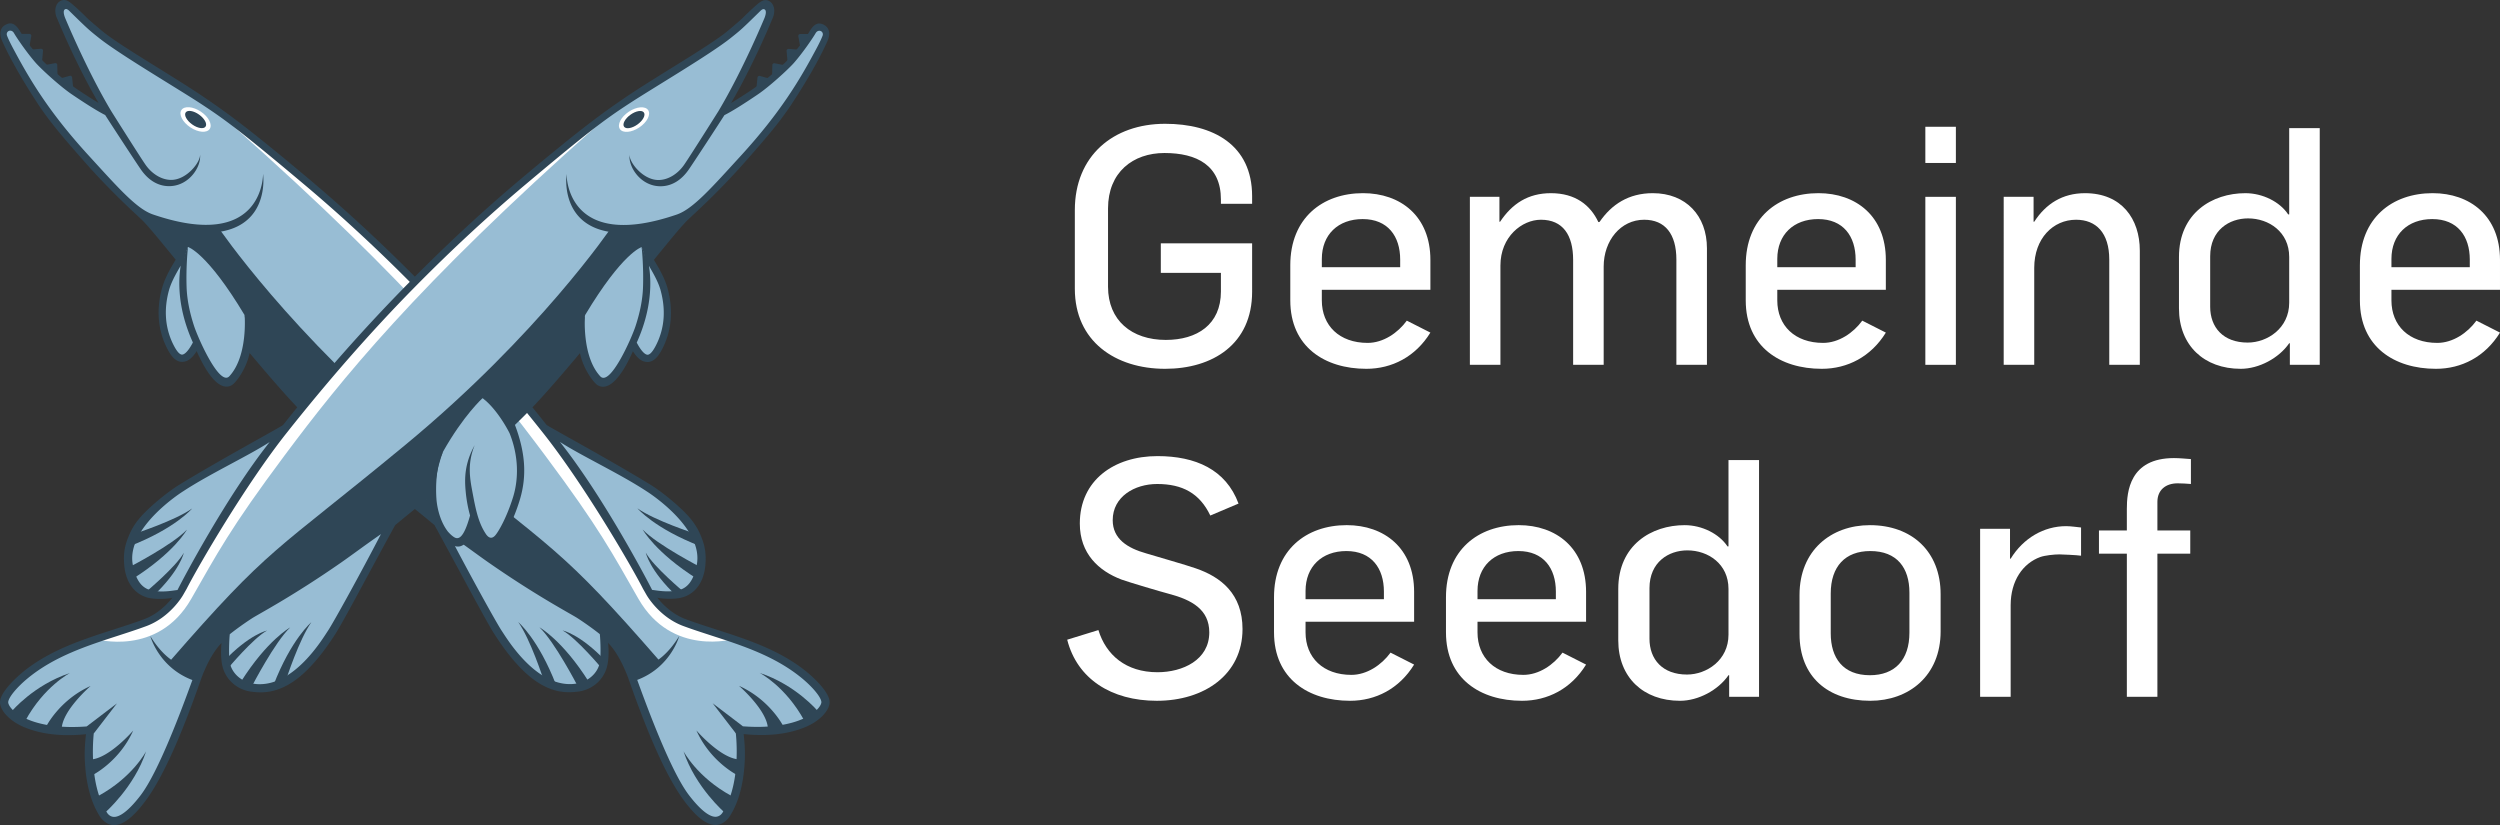 <svg xmlns="http://www.w3.org/2000/svg" viewBox="0 0 7251.22 2393.23"><rect x="0" y="0" width="7251.22" height="2393.23" fill="#333333" stroke="none"/><defs><style>.cls-1{fill:#fff;}.cls-2{fill:#98bdd4;}.cls-3{fill:#2f4656;}.cls-4{fill:#537a9b;}.cls-5{fill:#efea7a;}.cls-6{fill:#afa456;}.cls-7{fill:#7c723f;}</style></defs><g id="Ebene_2" data-name="Ebene 2"><g id="Ebene_9" data-name="Ebene 9"><path class="cls-1" d="M3379.46,1069.72c-144.44,0-261.92-79.93-261.92-232.07V609.43c0-157,110.74-250.37,261.92-250.37,138.67,0,252.3,60.66,252.3,209.92v22.15h-90.52V578.61c0-99.18-70.3-134.81-163.7-134.81-91.48,0-163.71,55.85-163.71,160.81V831.87c0,97.26,68.38,154.07,167.56,154.07,90.52,0,159.85-44.29,159.85-140.59V791.43h-174.3v-85.7h264.82V846.31C3631.76,998.46,3517.17,1069.72,3379.46,1069.72Z"/><path class="cls-1" d="M3963,1069.72c-120.37,0-220.52-63.55-220.52-198.37V769.28c0-136.74,93.41-209,210.89-209,108.82,0,195.48,66.44,195.48,193.55v86.67H3833.93v30.81c0,73.19,51,123.26,132.89,123.26,45.26,0,87.63-28.89,113.63-64.52l68.37,34.67C4105.49,1035.06,4037.12,1069.72,3963,1069.72Zm98.22-316.81c0-67.41-35.63-117.48-108.81-117.48-71.26,0-118.45,45.25-118.45,115.55v24.08h227.26Z"/><path class="cls-1" d="M4862.33,1058.17V752.91c0-74.15-32.74-115.56-93.41-115.56-68.37,0-117.48,60.67-117.48,135.78v285h-88.59V753.87c0-72.22-29.85-116.52-93.41-116.52-54.89,0-117.48,49.11-117.48,132.89v287.93h-88.59V570.91h85.7v72.22H4351c34.67-52,80.89-82.81,147.33-82.81,71.26,0,114.59,34.66,137.7,83.78,0,0,3.86,0,3.86-1,34.66-50.07,83.77-82.81,154.07-82.81,96.29,0,157,65.48,157,159.85v338Z"/><path class="cls-1" d="M5284,1069.72c-120.37,0-220.51-63.55-220.51-198.37V769.28c0-136.74,93.4-209,210.88-209,108.81,0,195.49,66.44,195.49,193.55v86.67H5155v30.81c0,73.19,51,123.26,132.88,123.26,45.26,0,87.63-28.89,113.63-64.52l68.38,34.67C5426.56,1035.06,5358.19,1069.72,5284,1069.72Zm98.23-316.81c0-67.41-35.63-117.48-108.82-117.48C5202.19,635.43,5155,680.68,5155,751v24.08h227.26Z"/><path class="cls-1" d="M5584.45,472.69v-105H5673v105Zm0,585.48V570.91H5673v487.26Z"/><path class="cls-1" d="M6117.9,1058.17V752.91c0-78-38.51-115.56-96.29-115.56-66.44,0-121.33,53.93-121.33,139.63v281.19h-88.59V570.91h86.67v72.22h1.92c33.7-52,81.85-82.81,147.33-82.81,105.92,0,158.89,74.15,158.89,166.59v331.26Z"/><path class="cls-1" d="M6641.71,1058.17v-62.6h-1.92c-29.85,43.34-87.63,74.15-140.59,74.15-105.93,0-179.12-67.41-179.12-175.26V745.21c0-127.11,96.3-184.89,192.6-184.89,50.07,0,100.15,25,124.22,61.63h2.89V371.58h88.59v686.59Zm-1.92-313c0-72.23-58.75-111.71-119.41-111.71-53.92,0-109.78,33.7-109.78,109.78V889.65c0,59.7,37.56,104,108.81,104,56.82,0,120.38-41.41,120.38-115.56Z"/><path class="cls-1" d="M7065.37,1069.72c-120.37,0-220.52-63.55-220.52-198.37V769.28c0-136.74,93.41-209,210.89-209,108.82,0,195.48,66.44,195.48,193.55v86.67H6936.34v30.81c0,73.19,51,123.26,132.89,123.26,45.25,0,87.62-28.89,113.62-64.52l68.37,34.67C7207.89,1035.06,7139.51,1069.72,7065.37,1069.72Zm98.22-316.81c0-67.41-35.63-117.48-108.82-117.48-71.26,0-118.43,45.25-118.43,115.55v24.08h227.25Z"/><path class="cls-1" d="M3355.39,2032.62c-131.93,0-231.11-63.56-260-177.19l90.52-27.92c22.15,72.22,79.92,122.29,171.4,122.29,73.19,0,150.23-35.63,150.23-115.55,0-66.45-51-94.37-116.52-111.7-22.15-5.78-116.52-33.71-137.71-41.41C3186.87,1656.1,3132,1606,3132,1518.4c0-125.19,99.19-195.48,225.33-195.48,109.78,0,198.38,38.52,235,137.7l-81.85,34.67c-30.81-64.52-80.88-91.48-154.07-91.48-65.48,0-129,36.59-129,105,0,53.92,42.37,80.89,97.26,96.3,22.14,6.74,119.4,34.66,143.48,43.33,73.18,25,135.77,74.15,135.77,176.22C3603.83,1956.55,3493.09,2032.62,3355.39,2032.62Z"/><path class="cls-1" d="M3915.78,2032.62c-120.37,0-220.52-63.56-220.52-198.37V1732.17c0-136.73,93.41-209,210.89-209,108.82,0,195.48,66.45,195.48,193.56v86.66H3786.74v30.82c0,73.18,51,123.26,132.89,123.26,45.26,0,87.63-28.89,113.63-64.52l68.37,34.66C4058.3,1998,3989.93,2032.62,3915.78,2032.62ZM4014,1715.8c0-67.4-35.63-117.48-108.81-117.48-71.26,0-118.45,45.26-118.45,115.56V1738H4014Z"/><path class="cls-1" d="M4414.55,2032.62c-120.37,0-220.52-63.56-220.52-198.37V1732.17c0-136.73,93.41-209,210.89-209,108.82,0,195.48,66.45,195.48,193.56v86.66H4285.51v30.82c0,73.18,51,123.26,132.89,123.26,45.26,0,87.63-28.89,113.63-64.52l68.37,34.66C4557.07,1998,4488.69,2032.62,4414.55,2032.62Zm98.22-316.82c0-67.4-35.63-117.48-108.81-117.48-71.26,0-118.45,45.26-118.45,115.56V1738h227.26Z"/><path class="cls-1" d="M5015.39,2021.06v-62.59h-1.93c-29.85,43.33-87.63,74.15-140.58,74.15-105.93,0-179.11-67.41-179.11-175.26V1708.1c0-127.11,96.29-184.89,192.59-184.89,50.07,0,100.14,25,124.22,61.63h2.88V1334.48h88.6v686.58Zm-1.93-313c0-72.22-58.73-111.7-119.4-111.7-53.93,0-109.78,33.7-109.78,109.77v146.38c0,59.7,37.56,104,108.82,104,56.81,0,120.36-41.41,120.36-115.56Z"/><path class="cls-1" d="M5424.61,2032.62c-122.3,0-205.11-69.34-205.11-193.56V1725.44c0-129,91.48-202.23,204.14-202.23,121.34,0,205.11,76.08,205.11,200.3v107.85C5628.75,1960.4,5536.31,2032.62,5424.61,2032.62Zm113.63-313.93c0-71.25-35.63-120.37-113.63-120.37-72.23,0-114.59,44.3-114.59,123.26v115.56c0,71.26,35.63,121.33,113.62,121.33,72.23,0,114.6-44.3,114.6-123.26Z"/><path class="cls-1" d="M5973.45,1608c-15.4,0-42.37,2.89-55.85,7.71-50.08,18.29-85.71,68.37-85.71,139.63v265.77h-88.58V1533.81H5830v86.66h1.91c36.6-59.7,96.3-94.37,160.82-94.37,14.44,0,31.78,2.89,43.34,3.86v81.85C6024.49,1609.88,5978.27,1608,5973.45,1608Z"/><path class="cls-1" d="M6316.24,1401.88c-34.67,0-58.74,19.26-58.74,53.93v82.81h95.33V1606H6257.5v415h-88.59V1606H6088v-67.41h80.89V1476c0-49.11,7.7-147.33,136.73-147.33,16.37,0,33.71,1.92,49.11,2.88v72.23C6342.24,1402.84,6328.75,1401.88,6316.24,1401.88Z"/></g><g id="Ebene_12" data-name="Ebene 12"><path class="cls-2" d="M2322.26,1948.12s46.14,28.59,63,63-4.07,56.74-11.59,60.5-79,56.43-221,46.09c0,0,5.94,161.48-42.18,237.81s-133.71-61.93-133.71-61.93S1854.08,2051.36,1834,1962.33c0,0-30.6-82.77-79.89-116.32,0,0,12,59.84-3,83.48s-68.2,80.77-138,57.55-110.14-71.3-154.46-142-185.41-326.8-185.41-326.8L1154.89,1437s-14.67,133.25-80.72,134.6c0,0-37.77-41.23-45.14-65.84,0,0-8.25,53.4-45.51,62.44S903,1421.15,903,1421.15s-12.18-92.91,21.68-190.73c0,0-119-111.07-206.74-221.91,0,0-38.24,112.22-68.34,97.17s-70.26-91-78.87-114.61c0,0-19.19,60.38-48,48s-57.51-95.14-51.87-138.41,26.53-116.37,49.1-145c0,0-58.82-86.36-98.95-121.14C407,622.22,33.55,265.75,15.68,86.1c0,0,12.22-25.39,32,9.41s107.23,158,257.72,218.21c0,0-130.17-247.94-134.5-275.59s12-30.79,29.51-18.22,81.94,78,121.21,104.52S550.86,263.87,581.9,281.74,839.61,477.38,944.68,573.6s373,337.22,651.57,684c0,0,298.68,160.31,353.23,211.11s105.6,107.47,88.54,165.66-34.75,106.34-144.88,88.38c0,0-1.39,13.66,31.71,43s144.21,74.7,204.64,87.3S2322.26,1948.12,2322.26,1948.12Z"/><path class="cls-3" d="M633.94,660.6s210,310,596.31,629.13,388.22,288.33,686.35,631.06c0,0-46.73,35.45-83.81,29,0,0-36.48-69.4-79.54-111.56-45.1-44.15-235-154.62-380.84-250.44,0,0-158.1-118-200.41-145s-300.38-263.12-328.41-294c-144.47-159.24-339-410.92-420-512.06C423.54,636.67,559.45,679.52,633.94,660.6Z"/><path class="cls-2" d="M763,504.18s-31.54,211-328.1,92c-66.3-26.59-358.1-362.76-380.11-489.08L41.24,83l-30.5,6.61,66,143.8S244.48,474.28,423.54,636.67C423.54,636.67,746,775.07,763,504.18Z"/><ellipse class="cls-4" cx="1069.17" cy="1017.43" rx="14.71" ry="46.71" transform="translate(-406.28 1054.01) rotate(-45)"/><ellipse class="cls-4" cx="1239.13" cy="1145.41" rx="14.97" ry="45.43" transform="translate(-447 1211.68) rotate(-45)"/><ellipse class="cls-4" cx="1461.4" cy="1388.01" rx="17.43" ry="56.2" transform="translate(-553.44 1439.91) rotate(-45)"/><ellipse class="cls-4" cx="1300.05" cy="1291.88" rx="13.51" ry="26.94" transform="translate(-532.72 1297.66) rotate(-45)"/><path class="cls-2" d="M1981.13,1801.4s306.63,78.69,383,188.57c0,0,58.95,43.84,9.57,81.67s-170.24,55.49-221,46.09c0,0,5.94,174.64-42.18,237.81s-104-22.12-104-22.12-110.39-135.93-170.45-373.1C1836,1960.32,1960.32,1939.38,1981.13,1801.4Z"/><path class="cls-2" d="M1893.14,1722.78s151.06,28.59,148.14-115.31c0,0,7.55-84-146.1-179.3s-296.28-180.93-296.28-180.93S1685.83,1333,1893.14,1722.78Z"/><path class="cls-2" d="M1754.11,1842s-58.73-50.38-156.6-101.55-321.91-209.2-321.91-209.2,127,232,208.59,352.34,161,108.88,161,108.88,91.15-13.7,112.06-74.89Z"/><path class="cls-5" d="M1121,1309.23s46.45,108.76,11,212.28-80.46,22.68-80.46,22.68L1029,1505.8s-18.41,59.85-45.51,62.44-74.07-127.92-74.07-127.92-24.69-103.26,8.23-188.86c0,0,30.21-61.21,89-97C1006.66,1154.5,1062.19,1204.83,1121,1309.23Z"/><path class="cls-2" d="M709.17,913.53s23.69,172.86-59.55,192.15c0,0-59.56-28.79-78.87-114.61,0,0-25.34,69.84-57.11,41.74s-68.92-159.08,5.69-281.66c0,0,2.32,19.9,11.61,12.44s14.34-47.24,14.34-47.24S600.32,731.75,709.17,913.53Z"/><path class="cls-2" d="M1916.6,1920.79s35.23,155.64,80.42,243.35c0,0,46.52-26.4,70-124.35l38.67,38.66s-13.48,218-88.41,266.76h0S1863.07,2127.73,1836,1960.32Z"/><path class="cls-2" d="M1321.69,1560.89s136.86,150.35,210.35,210.77,117.24,1.75,117.24,1.75Z"/><path class="cls-2" d="M1635.85,1293s137.59,127.75,195.39,203.83c57.56,75.76-8.28,118.07-8.28,118.07Z"/><path class="cls-6" d="M1029.53,1290.76s91.15,112,39.42,277.53c0,0-40.79-46.57-43.45-69.3C1025.5,1499,1074.6,1381.78,1029.53,1290.76Z"/><path class="cls-2" d="M532.2,777.27S487.12,863,507.59,945.78s53.83,24.68,53.83,24.68S515.89,866.94,532.2,777.27Z"/><path class="cls-2" d="M2067.05,2039.79s109.87,50.3,278.1-63.15l-1.44,6.22s-69.53,94.88-238,95.59h0l-38.67-38.66"/><path class="cls-2" d="M1701.85,1811.36s31.21,177.9-120.31,104.73c-54-26.1-167.62-173.82-282.29-371.2,0,0,46.18,139.7,171.55,323.65s306,158.31,283.31-22.53Z"/><path class="cls-2" d="M1861.84,1674.6S2039,1710,1969.35,1556.77c-24.83-54.63-163.75-175.5-358.41-294.75,0,0,130.43,55.25,311.4,184.89s147.74,292.62-27.09,280.74Z"/><path class="cls-7" d="M1005.66,1155.51S887,1267.28,935,1419.43c44.2,140.17,82.86,85.75,82.86,85.75s-27,122.8-70.81,24S843.17,1269.23,1005.66,1155.51Z"/><path class="cls-2" d="M545.28,716.35s2.75,179.41,71,294.63,92.94-97.45,92.94-97.45,31.74,154.12-53.29,193.64C610.16,1128.42,490.79,842.45,545.28,716.35Z"/><path class="cls-2" d="M2352.17,1970.8s-60.22,104-246.45,107.65c0,0-20.64,230.92-89.11,265.46,0,0,67,86.79,102-4s25.82-222.8,25.82-222.8,188.61,27.33,248.69-74.68C2393.08,2042.44,2407.34,2021.47,2352.17,1970.8Z"/><path class="cls-1" d="M2129.49,1853.07s-180.68,53.11-277.73-116.2c-74.51-130-111.83-203.13-271.46-416.95-160.62-215.15-379.53-490.08-907.6-957.56,0,0,487.17,358.86,815.74,758.6,248.22,302,256.67,347.74,396.8,593.92C1885.24,1714.88,1911.63,1815.09,2129.49,1853.07Z"/><path class="cls-2" d="M192.27,9.1c67.6,187.17,206.16,412.67,250.6,463.69,15,17.19,34.18,30.59,50.78,31.9,60.62,4.79,86.44-57.53,86.44-57.53s8.51,52-79.9,82.07c-11.66,4-47.56,2-79.95-38.09,0,0-222.46-352.76-249.37-453Z"/><path class="cls-3" d="M1434.19,1839.51c15.4,23.82,44.23,67,81.23,103.52,71.26,70.4,128.14,67.17,162,62.83,42.36-5.43,77.51-36.78,85.11-80.62,5.22-30.1,1.14-60.6,1.14-60.6,36,36.11,59.2,103.93,59.2,103.93,27.23,77.06,91,257.52,158.91,350.58,35.8,49.06,68.29,75.7,96.54,73.6,22.68-1.68,36.66-22.15,38.61-25.55,25.87-40.56,40.46-95.4,43.37-163,1.42-33.19-1.84-59.6-3.31-75,91,9.54,149.68-7.44,182.58-21.86,38.39-16.83,64.55-45.29,66.62-68.12,2.89-31.79-55-81.15-66.36-90.44-80.34-65.74-181.62-96.71-269.73-125.28-28.35-9.2-55.13-17.88-80.82-27.4-39.83-14.75-67.87-43.68-82.86-62.57,17.11,4,44.75,4.2,62.53,1.44,38.49-6,70.92-36.8,76.69-93.36,4.25-41.76-4-66.94-14.7-91.77-12.43-28.79-30.26-50.55-56.78-75.37-44.24-41.39-82.4-65.45-86-67.65-113.94-69.93-286.28-163.27-302.64-174.11a5118.4,5118.4,0,0,0-370.07-417.87C1110.7,708.68,1002.87,608.89,895,518.23,711.05,363.74,650,321.55,592.62,282.47,501.08,220.06,346.37,132.07,295,88.85s-38.4-33.43-55.7-49.77c-8.5-8-15.84-15-20.95-19.44l-2.67-2.35C201.59,4.93,189.44-5.75,174,3.49c-14.33,8.59-17.78,30.92-7.94,50.95,3.22,7.85,56,135.56,119.76,244.15-19-11.44-41.82-26.12-66-42.48-31.77-21.53-86.54-68.23-104-88.63S76.69,122,58.63,91.43C45.93,70,34.57,64.56,21,69.63,5.8,75.28-6.43,90.65,6.48,119.47c23,51.25,59,114,102.69,180.69,36.42,55.54,78.14,103.23,133.28,166,81.43,92.68,148.41,151.48,169.47,171.9s67.94,79.1,97.72,115.24c-7.55,12.64-29.58,46.84-39.28,81.32-18.12,64.32-12.27,126.81,16.91,180.74,4,7.39,9.23,16,16,22.7s15.08,11.67,25.18,11.51c14.65-.24,28.24-8.88,42-31.16,58.76,132.32,98.93,102.06,106.5,95.27,11.63-10.45,38.12-46.11,47.09-89.81C824.43,1143.43,867.7,1189,912.65,1232.05c-29.79,78.83-35.23,146.67-14.49,216,18.83,62.93,43.72,104.61,58.26,122.8,17.34,21.7,36.66,16.06,52-2.06,11-13,15.41-22.09,22.11-39.61,16.5,43.69,32.48,54.71,45.2,55.7,23.11,1.79,44.55-24.9,52.07-35,14.63-19.66,31.52-69.56,32.93-106.2,27.88,19.52,99.44,79.31,99.44,79.31C1331.51,1652.72,1409.59,1801.47,1434.19,1839.51ZM1891.42,1711c-18.64-37.08-144.13-274-267.36-429.25,59.12,38.67,174.4,92.51,251.11,143.06,1.77,1,167.32,105.47,145.71,213.88-9.9,49.63-29.44,68.77-56.35,74C1933.92,1718.63,1905.36,1712.5,1891.42,1711Zm-590.1-162c41,28.2,86.66,62.3,114.38,81.61,141.49,98.55,240.34,150,259.58,162.54,23.57,15.29,48.14,33.11,64.51,46.21,1.64,15.53,3.45,58.74.41,79.51-4.7,32.14-34.44,62.71-80.84,65.17-107.08,5.68-188.7-131.46-204.13-154.43S1358.54,1659.39,1301.32,1548.92ZM524,770.58l-2,15.16a337.58,337.58,0,0,0-1.69,47.89c1.32,39,9,79,22.91,119.07q7,20.32,16.24,40.66c-16.49,31.46-27.32,35.14-31.31,35.2-4.42.07-11.88-3.89-22.33-23.21a203.72,203.72,0,0,1-24.5-87.48C480,893,483.08,867.14,490.38,841,498,813.74,516.66,783.77,524,770.58ZM40.8,96.4c5.78,10.35,35.82,55.35,63.81,87,18.57,20.38,70.64,67.8,103.5,90.07,41.47,28.1,74.66,48.92,97,60.21,14.07,22.24,88.53,136.35,103.58,158a141.6,141.6,0,0,0,16.1,19.41C450.06,536.33,476.63,541,496,539.75c54.59-3.38,88.84-57.79,84.14-92.59,2.89,21.42-38.19,75.16-84.43,74.64-26.42-.29-54.5-16.54-73.72-44.14-16.1-23.12-98.57-154-99.39-155.42C251.69,203.73,189.47,53.41,188.83,51.83c0,0-8.42-19.78-.56-24.66,3.68-2.28,7.8-.43,12.7,4.38,55.15,54.13,57.58,55.8,86.06,78.53,59.32,47.35,222.26,143.06,294.82,190.42s120.84,83.6,300,234.17c107.37,90.22,214.64,189.53,318.89,295.17,130.27,132,255.42,275.78,373.32,424.5,118.76,149.43,256.48,385.76,290.88,453.26l10.48,18.33c1.49,2.61,37.32,64.22,106.51,89.84,26.09,9.66,53.07,18.41,81.64,27.67,90.56,29.38,184.2,59.75,261.48,123,15.36,12.56,30.14,27,40.56,39.74,16.38,19.94,17,28.87,16.77,31.13-.92,10.14-16.1,31.28-54.14,47.95-32.16,14.1-90.14,29.11-183.64,20.56l-13.22-1.22,1.87,13.15c.21,1.48,20.28,148.79-37.07,238.41l-.44.75c-.55,1-6.7,11.31-19.29,12.11-11.55.73-35.64-7.4-77.77-62.23-52-67.65-118.6-247.1-150.45-334.7,98-37,122-127.51,122-127.51-64.19,105.11-134.46,92.8-134.46,92.8a323.29,323.29,0,0,0-37.92-59.95c-21.4-26.55-50.8-64.53-109.95-99.49s-124.44-70.63-258.48-165.09c-38.72-27.29-97.51-69.64-155.38-109.2-35.86-24.51-79.89-62.84-110.6-84.56-.36-21.66-8.73-65-42.5-109.84,27,53.32,19.53,137.09,19.53,137.09s-2.32,54.34-32.61,94.47c0,0-9.36,11.43-19,17.2-11,6.56-26.83,6.19-45.88-63.14a395.29,395.29,0,0,0,12.63-69.07c3.75-39,3.28-81.55-26.07-135,20.4,50.79,15.12,90.57,7.22,132.48-9.28,49.22-16.57,90.36-39.33,124.74-10.08,15.22-19.23,12.93-26.15,6-10-10-34.64-53.07-53.06-112.19-15.9-51-17.29-117.19,10-185.39v0h0c.23-.58,33.53-68.38,79.47-102.87-45.1,22.65-70.17,42.86-84.82,63.54-36.21-35.64-132.12-136.69-195.49-218.77,0,0,2-36.61-17.92-85,0,0,10.42,118.72-44.17,177.85C636.78,1122,574.53,981,563,945.82c-12.56-38.27-20.51-76.05-21.77-112.9-2.11-62.18,3.91-116.21,4.07-116.57a134.15,134.15,0,0,0-12,34.74c-20.93-25.26-59.54-73.34-81.12-99C798.8,750.73,763,504.18,763,504.18s3.45,228.44-319.78,117.71c-47.7-16.35-103.29-80.49-185.13-169.8C140.91,324.25,85.4,228.91,40,144c0,0-13.78-25-19.55-40.46C15.59,90.53,32.73,82,40.8,96.4Z"/><polygon class="cls-3" points="2154.86 2106.65 2067.05 2039.79 2134.35 2127.16 2154.86 2106.65"/><path class="cls-3" d="M2014.16,1547.15s-115.13-37.24-165.25-72.71c0,0,48.91,58.32,182.67,109.9Z"/><path class="cls-3" d="M2031.85,1644.91s-125.48-64.53-167.8-109c0,0,36.72,66.67,158,143.13Z"/><path class="cls-3" d="M1983.81,1717.25s-88-73.33-110.68-114.18c0,0,10.15,50.51,89,125.43Z"/><path class="cls-3" d="M1575.89,1969.62s-37.24-115.13-72.71-165.25c0,0,58.32,48.91,109.9,182.67Z"/><path class="cls-3" d="M1674.65,1988.31s-65.53-126.48-110-168.8c0,0,66.67,36.71,143.13,158Z"/><path class="cls-3" d="M1746,1939.27s-73.32-88-114.18-110.68c0,0,50.51,10.15,125.43,89Z"/><path class="cls-3" d="M2371.89,2062.33s-64-76.19-168.42-110.57c0,0,75.44,39.09,129.67,138.92Z"/><path class="cls-3" d="M2272.41,2107.07s-38.24-77.12-129-117.81c0,0,81,69.84,83.86,123.13A45.76,45.76,0,0,0,2272.41,2107.07Z"/><path class="cls-3" d="M2101.76,2356.73s-85-73.56-119.33-178c0,0,39.08,75.44,138.91,129.66Z"/><path class="cls-3" d="M2137.73,2247.67s-77.12-38.24-117.81-129c0,0,69.84,81,123.13,83.87A45.73,45.73,0,0,1,2137.73,2247.67Z"/><path class="cls-3" d="M212.33,255.55l-3.2-30.92a5.48,5.48,0,0,0-6.93-4.71l-27.08,7.57Z"/><path class="cls-3" d="M166.78,219.5l-.7-31.09a5.41,5.41,0,0,0-6.48-5.23L132,188.49Z"/><path class="cls-3" d="M122,178.4l2.76-31a5.47,5.47,0,0,0-5.9-5.93l-28,2.26Z"/><path class="cls-3" d="M85.31,135.37l5.43-30.62a5.48,5.48,0,0,0-5.35-6.43l-28.14-.16Z"/><ellipse class="cls-1" cx="567.26" cy="346.54" rx="27.42" ry="49.35" transform="translate(-35.88 626) rotate(-56.28)"/><ellipse class="cls-3" cx="567.39" cy="346.63" rx="17.4" ry="35.37" transform="translate(-45 605.59) rotate(-54.34)"/><path class="cls-2" d="M84,1948.48s-46.14,28.59-63,63,4.07,56.74,11.6,60.5,79,56.44,221,46.09c0,0-5.94,161.48,42.18,237.82S429.51,2294,429.51,2294s122.68-242.26,142.76-331.29c0,0,30.6-82.76,79.89-116.32,0,0-12,59.84,3,83.48s68.21,80.77,138,57.55,110.13-71.3,154.45-142,185.42-326.79,185.42-326.79l118.31-81.25s14.68,133.26,80.72,134.61c0,0,37.77-41.24,45.15-65.84,0,0,8.25,53.39,45.51,62.44s80.5-147.09,80.5-147.09,12.18-92.92-21.68-190.74c0,0,119-111.07,206.74-221.91,0,0,38.24,112.22,68.34,97.17s70.26-90.95,78.86-114.61c0,0,19.2,60.38,48,48S1941,944.26,1935.36,901s-26.54-116.37-49.1-145c0,0,58.81-86.36,99-121.14,14.1-12.23,387.51-368.71,405.38-548.35,0,0-12.23-25.4-32,9.4s-107.22,158-257.71,218.21c0,0,130.16-247.94,134.5-275.58s-12-30.8-29.51-18.22-81.95,77.94-121.22,104.51-229.26,139.44-260.3,157.31S1566.66,477.75,1461.59,574s-373,337.23-651.57,684c0,0-298.68,160.31-353.24,211.1s-105.59,107.48-88.54,165.67S403,1741.1,513.13,1723.14c0,0,1.39,13.66-31.71,43s-144.21,74.7-204.64,87.3S84,1948.48,84,1948.48Z"/><path class="cls-3" d="M1772.33,661s-210,310-596.31,629.12-388.23,288.33-686.35,631.06c0,0,46.72,35.45,83.81,29,0,0,36.48-69.39,79.54-111.55,45.09-44.16,235-154.63,380.84-250.44,0,0,158.1-117.95,200.4-145s300.39-263.11,328.42-294c144.46-159.23,339-410.92,420.05-512.06C1982.73,637,1846.81,679.89,1772.33,661Z"/><path class="cls-2" d="M1643.31,504.55s31.54,211,328.1,92c66.3-26.59,358.09-362.76,380.11-489.08L2365,83.39,2395.52,90l-66,143.8S2161.78,474.65,1982.73,637C1982.73,637,1660.24,775.43,1643.31,504.55Z"/><path class="cls-2" d="M425.14,1801.77s-306.64,78.68-383,188.57c0,0-58.95,43.83-9.57,81.66s170.24,55.5,221,46.09c0,0-5.94,174.65,42.18,237.82s104-22.13,104-22.13,110.39-135.92,170.44-373.09C570.26,1960.69,446,1939.75,425.14,1801.77Z"/><path class="cls-2" d="M513.13,1723.14S362.07,1751.74,365,1607.83c0,0-7.54-84,146.11-179.29S807.36,1247.6,807.36,1247.6,720.43,1333.37,513.13,1723.14Z"/><path class="cls-2" d="M652.16,1842.37s58.73-50.39,156.6-101.55,321.91-209.2,321.91-209.2-127.05,232-208.59,352.34-161,108.88-161,108.88S669.94,1979.14,649,1918Z"/><path class="cls-2" d="M1285.32,1309.59s-46.46,108.77-11,212.29,80.47,22.68,80.47,22.68l22.47-38.39s18.41,59.84,45.51,62.44,74.07-127.92,74.07-127.92,24.69-103.27-8.23-188.86c0,0-30.22-61.22-89-97C1399.6,1154.87,1344.08,1205.19,1285.32,1309.59Z"/><path class="cls-2" d="M1697.09,913.89s-23.68,172.87,59.56,192.15c0,0,59.55-28.79,78.86-114.61,0,0,25.35,69.85,57.12,41.74s68.92-159.08-5.69-281.65c0,0-2.33,19.89-11.62,12.44S1861,716.71,1861,716.71,1806,732.11,1697.09,913.89Z"/><path class="cls-2" d="M489.67,1921.15s-35.23,155.64-80.43,243.35c0,0-46.51-26.4-70-124.35l-38.66,38.67s13.47,218,88.41,266.75h0s154.24-217.48,181.3-384.88Z"/><path class="cls-2" d="M1084.58,1561.26S947.72,1711.6,874.23,1772,757,1773.77,757,1773.77Z"/><path class="cls-2" d="M770.41,1293.41S632.83,1421.15,575,1497.24c-57.56,75.76,8.28,118.06,8.28,118.06Z"/><path class="cls-2" d="M1376.73,1291.12s-91.15,112-39.41,277.54c0,0,40.78-46.57,43.45-69.31C1380.77,1499.35,1331.66,1382.14,1376.73,1291.12Z"/><path class="cls-2" d="M1874.07,777.63s45.08,85.73,24.6,168.51-53.83,24.68-53.83,24.68S1890.38,867.31,1874.07,777.63Z"/><path class="cls-2" d="M339.21,2040.15S229.35,2090.45,61.12,1977l1.44,6.22s69.52,94.88,238,95.59h0l38.66-38.67"/><path class="cls-2" d="M704.41,1811.73s-31.21,177.89,120.31,104.72c54-26.09,167.62-173.81,282.29-371.2,0,0-46.17,139.7-171.55,323.65s-306,158.32-283.3-22.53Z"/><path class="cls-2" d="M544.43,1675s-177.12,35.35-107.51-117.83c24.83-54.64,163.75-175.5,358.4-294.76,0,0-130.43,55.25-311.4,184.89S336.19,1739.89,511,1728Z"/><path class="cls-2" d="M1400.61,1155.87s118.66,111.78,70.69,263.92c-44.2,140.18-82.86,85.75-82.86,85.75s27,122.81,70.8,24S1563.09,1269.59,1400.61,1155.87Z"/><path class="cls-2" d="M1861,716.71s-2.76,179.42-71,294.63-93-97.45-93-97.45-31.74,154.13,53.29,193.65C1796.1,1128.79,1915.48,842.81,1861,716.71Z"/><path class="cls-2" d="M54.1,1971.16s60.21,104,246.45,107.66c0,0,20.64,230.91,89.11,265.46,0,0-67,86.78-102-4s-25.82-222.81-25.82-222.81S73.26,2144.81,13.19,2042.8C13.19,2042.8-1.08,2021.84,54.1,1971.16Z"/><path class="cls-1" d="M276.78,1853.44s180.68,53.11,277.73-116.21c74.5-130,111.83-203.12,271.45-416.94,160.62-215.16,379.54-490.08,907.61-957.56,0,0-487.18,358.85-815.75,758.59-248.22,302-256.67,347.74-396.79,593.92C521,1715.24,494.63,1815.46,276.78,1853.44Z"/><path class="cls-2" d="M2214,9.46c-67.59,187.17-206.15,412.67-250.59,463.7-15,17.18-34.19,30.59-50.79,31.9-60.61,4.78-86.43-57.54-86.43-57.54s-8.51,52,79.9,82.07c11.66,4,47.56,2,80-38.09,0,0,222.46-352.75,249.37-453Z"/><path class="cls-3" d="M1146.08,1523.33s71.56-59.79,99.43-79.3c1.41,36.64,18.3,86.54,32.93,106.2,7.53,10.11,29,36.8,52.07,35,12.72-1,28.71-12,45.2-55.7,6.71,17.53,11.12,26.63,22.12,39.62,15.36,18.12,34.67,23.76,52,2.06,14.54-18.2,39.42-59.87,58.25-122.8,20.74-69.33,15.3-137.17-14.49-216,45-43,88.23-88.61,188.62-208.19,9,43.7,35.46,79.36,47.1,89.81,7.56,6.79,47.74,37,106.49-95.27,13.8,22.29,27.38,30.93,42,31.16,10.09.17,18.4-4.72,25.18-11.5s12-15.32,16-22.71c29.18-53.92,35-116.42,16.91-180.74-9.71-34.47-31.73-68.68-39.28-81.31,29.78-36.15,76.65-94.82,97.71-115.24s88-79.22,169.47-171.91c55.14-62.76,96.87-110.45,133.28-166,43.73-66.68,79.74-129.43,102.69-180.69,12.91-28.82.69-44.18-14.47-49.83-13.62-5.08-25,.32-37.67,21.79-18.06,30.55-39.73,55.66-57.23,76.06s-72.28,67.1-104,88.62c-24.14,16.37-47,31-66,42.49,63.78-108.6,116.54-236.31,119.76-244.15,9.84-20,6.39-42.36-7.93-51-15.4-9.24-27.55,1.44-41.62,13.81L2187.93,20c-5.11,4.47-12.45,11.41-20.95,19.44-17.29,16.34-4.31,6.55-55.7,49.77s-206.1,131.22-297.64,193.62c-57.33,39.09-118.42,81.27-302.33,235.77C1403.4,609.25,1295.56,709,1190.83,815.18a5114.85,5114.85,0,0,0-370.07,417.87c-16.37,10.84-188.7,104.18-302.64,174.11-3.59,2.2-41.74,26.25-86,67.65-26.52,24.81-44.35,46.58-56.78,75.36-10.73,24.83-19,50-14.7,91.78,5.76,56.55,38.2,87.38,76.68,93.36,17.78,2.76,45.43,2.55,62.54-1.44-15,18.88-43,47.82-82.86,62.57-25.69,9.51-52.47,18.2-80.83,27.39-88.1,28.58-189.38,59.55-269.72,125.28C55.11,1958.4-2.79,2007.76.1,2039.56c2.08,22.83,28.23,51.29,66.63,68.12,32.9,14.42,91.61,31.4,182.58,21.86-1.47,15.42-4.73,41.83-3.31,75,2.9,67.6,17.49,122.43,43.37,163,1.94,3.4,15.92,23.87,38.6,25.55,28.26,2.1,60.74-24.55,96.55-73.6,67.92-93.06,131.68-273.52,158.91-350.58,0,0,23.15-67.82,59.19-103.94,0,0-4.07,30.51,1.15,60.61,7.59,43.84,42.74,75.18,85.11,80.62,33.82,4.34,90.7,7.57,162-62.83,37-36.55,65.82-79.7,81.23-103.53C996.67,1801.84,1074.75,1653.08,1146.08,1523.33ZM441.74,1713c-26.91-5.25-46.46-24.38-56.35-74-21.62-108.4,143.93-212.89,145.71-213.87,76.7-50.55,192-104.39,251.11-143.07C659,1437.27,533.49,1674.25,514.84,1711.32,500.9,1712.87,472.35,1719,441.74,1713ZM951,1829.89c-15.43,23-97.06,160.12-204.14,154.44-46.39-2.46-76.13-33-80.84-65.18-3-20.77-1.23-64,.42-79.51,16.37-13.1,40.94-30.92,64.5-46.21,19.24-12.49,118.1-64,259.59-162.54,27.71-19.3,73.37-53.4,114.38-81.6C1047.73,1659.76,966.47,1806.92,951,1829.89Zm964.84-988.56c7.31,26.18,10.38,52,9.14,76.9a203.57,203.57,0,0,1-24.49,87.49c-10.45,19.31-17.91,23.28-22.33,23.21-4-.07-14.82-3.75-31.31-35.21q9.16-20.31,16.24-40.66C1877,913,1884.71,873,1886,834a339,339,0,0,0-1.69-47.89l-2-15.17C1889.61,784.13,1908.29,814.11,1915.88,841.33Zm469.92-737.4c-5.77,15.44-19.56,40.46-19.56,40.46-45.37,84.88-100.89,180.22-218,308.06-81.84,89.31-137.43,153.46-185.14,169.8-323.23,110.74-319.77-117.7-319.77-117.7s-35.85,246.54,310.84,147.9c-21.59,25.66-60.2,73.75-81.13,99a134.54,134.54,0,0,0-12-34.74c.16.37,6.18,54.39,4.06,116.57-1.25,36.86-9.2,74.63-21.77,112.9-11.55,35.21-73.8,176.13-102.28,145.28-54.58-59.13-44.16-177.85-44.16-177.85-19.94,48.42-17.92,85-17.92,85-63.38,82.07-159.28,183.12-195.49,218.76-14.65-20.68-39.72-40.88-84.83-63.53,46,34.49,79.25,102.29,79.48,102.87h0v0c27.25,68.2,25.87,134.34,10,185.39-18.42,59.12-43.09,102.23-53,112.19-6.92,6.92-16.07,9.22-26.15-6-22.77-34.38-30.06-75.52-39.33-124.74-7.9-41.91-13.18-81.69,7.21-132.49-29.35,53.48-29.82,96-26.06,135a395.82,395.82,0,0,0,12.62,69.08c-19,69.33-34.89,69.69-45.88,63.13-9.65-5.76-19-17.19-19-17.19-30.3-40.14-32.62-94.47-32.62-94.47s-7.46-83.78,19.54-137.1c-33.77,44.87-42.15,88.19-42.5,109.84-30.72,21.72-74.74,60-110.6,84.56-57.88,39.56-116.67,81.91-155.39,109.2-134,94.47-199.33,130.14-258.48,165.1s-88.54,72.94-110,99.49a323.29,323.29,0,0,0-37.91,59.94S500.22,1950,436,1844.92c0,0,24,90.55,122,127.51-31.84,87.6-98.46,267.06-150.44,334.71-42.13,54.82-66.22,63-77.77,62.22-12.59-.8-18.74-11.13-19.3-12.11l-.44-.75c-57.35-89.61-37.27-236.93-37.07-238.4l1.88-13.15-13.23,1.21c-93.5,8.56-151.47-6.45-183.64-20.55-38-16.67-53.22-37.81-54.14-48-.2-2.27.4-11.2,16.77-31.14,10.42-12.69,25.2-27.17,40.56-39.74,77.29-63.23,170.93-93.6,261.49-123,28.56-9.27,55.54-18,81.64-27.68,69.19-25.62,105-87.22,106.5-89.83L541.29,1708c34.41-67.49,172.13-303.82,290.88-453.25C950.08,1106,1075.22,962.24,1205.5,830.21,1309.74,724.56,1417,625.26,1524.39,535c179.18-150.57,227.47-186.82,300-234.18s235.5-143.07,294.82-190.41c28.48-22.73,30.91-24.4,86.06-78.54,4.9-4.81,9-6.66,12.7-4.37,7.85,4.88-.56,24.66-.56,24.66-.65,1.58-62.87,151.89-133.72,270.4-.83,1.38-83.29,132.3-99.4,155.43-19.22,27.6-47.29,43.84-73.71,44.14-46.24.51-87.33-53.22-84.43-74.65-4.7,34.81,29.54,89.21,84.13,92.6,19.33,1.2,45.89-3.43,71.13-28.67A142.48,142.48,0,0,0,1997.55,492c15-21.61,89.51-135.72,103.58-158,22.36-11.29,55.56-32.1,97-60.2,32.87-22.28,84.93-69.69,103.51-90.08,28-31.67,58-76.67,63.81-87C2373.53,82.34,2390.68,90.9,2385.8,103.93Z"/><polygon class="cls-3" points="251.41 2107.01 339.21 2040.15 271.92 2127.52 251.41 2107.01"/><path class="cls-3" d="M392.11,1547.52s115.13-37.24,165.25-72.71c0,0-48.91,58.31-182.67,109.89Z"/><path class="cls-3" d="M374.42,1645.27s125.47-64.53,167.8-109c0,0-36.72,66.67-158,143.13Z"/><path class="cls-3" d="M422.46,1717.61s88-73.32,110.68-114.18c0,0-10.15,50.51-89,125.43Z"/><path class="cls-3" d="M830.37,1970s37.24-115.13,72.71-165.25c0,0-58.31,48.91-109.89,182.67Z"/><path class="cls-3" d="M731.61,1988.67s65.54-126.47,110-168.8c0,0-66.67,36.72-143.13,158Z"/><path class="cls-3" d="M660.28,1939.63s73.32-88,114.18-110.68c0,0-50.51,10.15-125.43,89Z"/><path class="cls-3" d="M34.37,2062.69s64-76.18,168.42-110.56c0,0-75.43,39.08-129.66,138.91Z"/><path class="cls-3" d="M133.85,2107.43s38.25-77.12,129-117.81c0,0-81,69.84-83.87,123.13A45.73,45.73,0,0,1,133.85,2107.43Z"/><path class="cls-3" d="M304.51,2357.09s84.95-73.56,119.33-178c0,0-39.08,75.44-138.92,129.67Z"/><path class="cls-3" d="M268.53,2248s77.12-38.24,117.81-129c0,0-69.84,81-123.12,83.86A45.75,45.75,0,0,0,268.53,2248Z"/><path class="cls-3" d="M2193.93,255.91l3.2-30.92a5.48,5.48,0,0,1,6.93-4.7l27.09,7.57Z"/><path class="cls-3" d="M2239.49,219.87l.69-31.1a5.43,5.43,0,0,1,6.49-5.23l27.61,5.32Z"/><path class="cls-3" d="M2284.27,178.76l-2.75-31a5.45,5.45,0,0,1,5.9-5.92l28,2.25Z"/><path class="cls-3" d="M2321,135.74l-5.43-30.62a5.47,5.47,0,0,1,5.34-6.43l28.14-.17Z"/><ellipse class="cls-1" cx="1839.01" cy="346.9" rx="49.35" ry="27.42" transform="translate(116.8 1079.23) rotate(-33.72)"/><ellipse class="cls-3" cx="1838.88" cy="347" rx="35.37" ry="17.4" transform="translate(142.47 1136.98) rotate(-35.66)"/></g></g></svg>